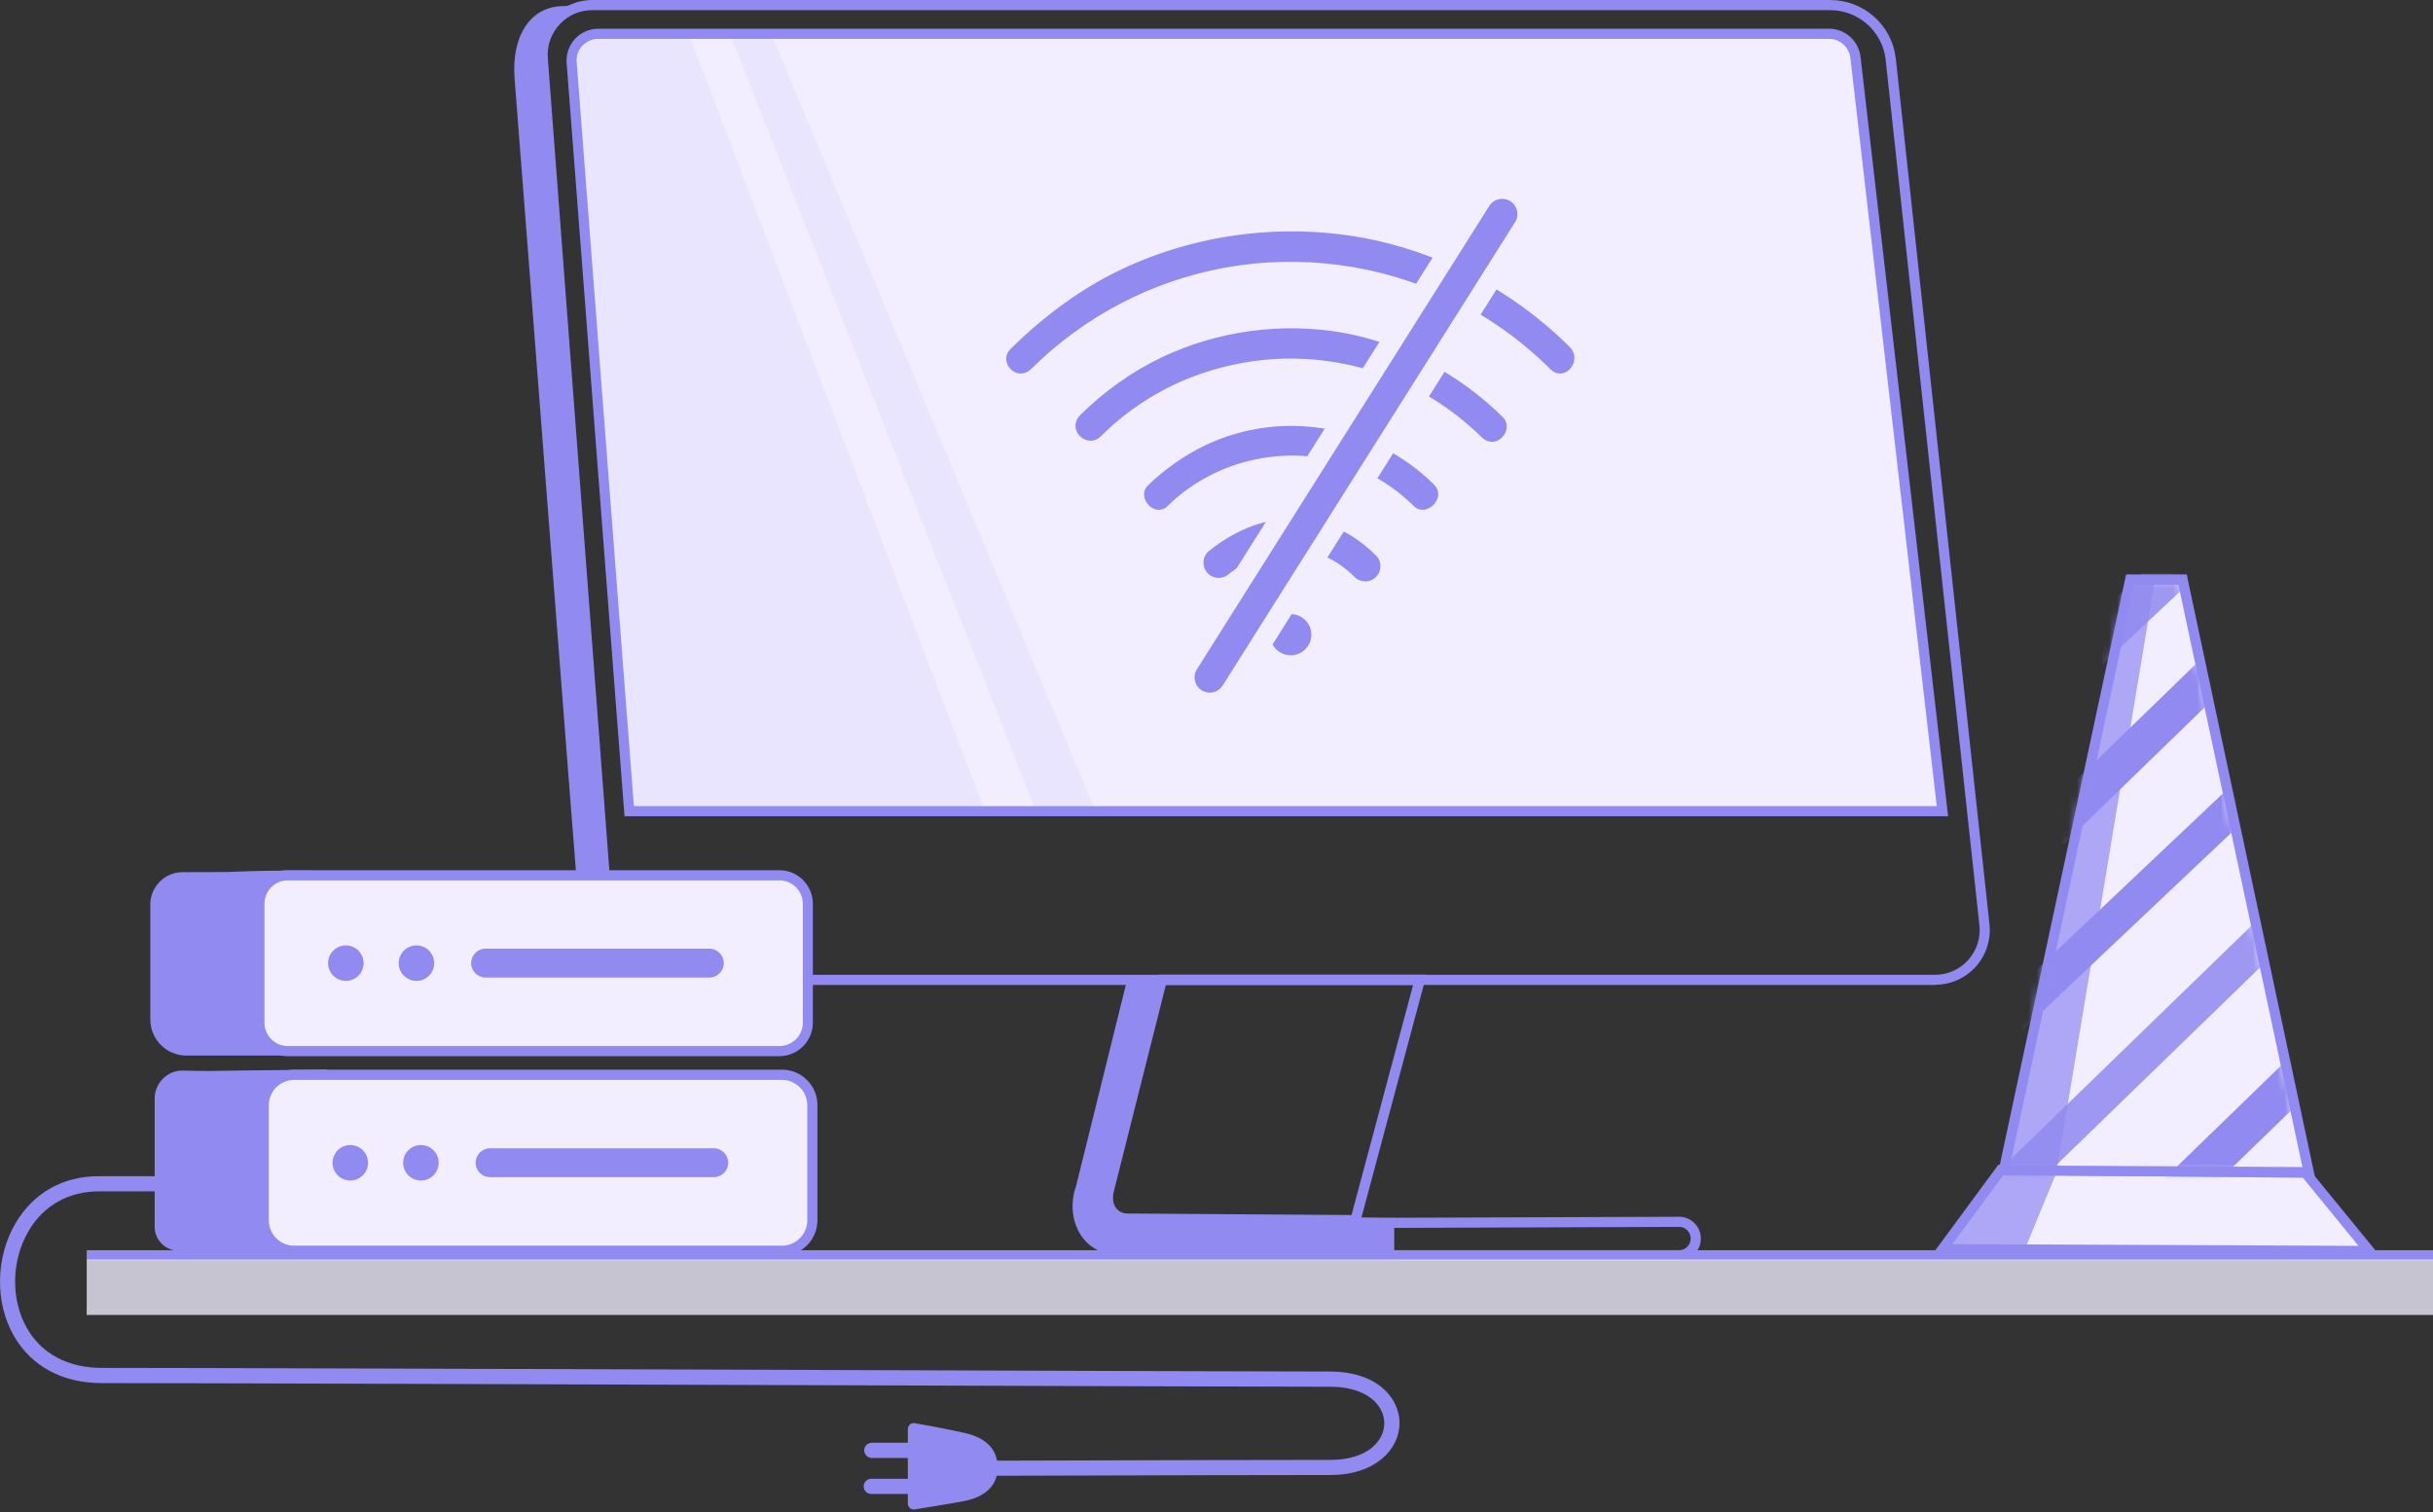 <svg width="304" height="189" viewBox="0 0 304 189" fill="none" xmlns="http://www.w3.org/2000/svg">
<rect x="0" y="0" width="304" height="189" fill="#333333" stroke="none"/>
<path d="M241.779 123.098H83.602C79.342 123.098 75.729 119.777 75.387 115.53L67.197 7.391C67.045 5.489 67.692 3.6 68.985 2.206C70.278 0.799 72.103 0 74.018 0H228.683C232.854 0 236.378 3.119 236.873 7.264L248.574 115.441C248.802 117.368 248.194 119.321 246.901 120.778C245.608 122.236 243.744 123.073 241.779 123.073V123.098ZM74.005 1.268C72.433 1.268 70.975 1.902 69.91 3.068C68.845 4.222 68.326 5.73 68.452 7.302L76.642 115.429C76.933 119.016 79.989 121.831 83.602 121.831H241.779C243.376 121.831 244.885 121.146 245.95 119.954C247.002 118.763 247.509 117.178 247.319 115.593L235.605 7.416C235.187 3.917 232.207 1.268 228.67 1.268H74.005Z" fill="#918AF0"/>
<path d="M169.847 153.119L140.853 152.929C139.877 152.929 138.99 152.485 138.432 151.712C137.76 150.786 137.62 149.544 138.052 148.213L144.695 121.818H178.239L169.859 153.106L169.847 153.119ZM145.671 123.098L139.256 148.568C138.952 149.544 139.015 150.38 139.446 150.964C139.776 151.407 140.27 151.661 140.853 151.661L168.871 151.851L176.566 123.098H145.658H145.671Z" fill="#918AF0"/>
<path d="M74.322 0.634C74.322 0.634 72.674 0.672 70.1 0.773C66.31 0.925 63.838 4.45 64.307 9.965C64.687 14.465 71.862 108.152 72.509 115.847C73.067 122.515 78.582 122.465 86.049 122.465C80.483 122.465 76.464 120.956 75.919 114.338C75.374 107.721 68.478 13.844 67.971 9.09C67.463 4.336 69.479 0.862 74.322 0.634Z" fill="#918AF0"/>
<path d="M145.189 122.465H140.828L134.451 148.238C133.069 152.143 135.022 156.884 140.042 156.884H174.208V152.193L140.359 151.864C138.736 151.864 138.47 150.216 138.914 148.644L145.202 122.465H145.189Z" fill="#918AF0"/>
<path d="M209.794 157.518H174.195C173.84 157.518 173.561 157.239 173.561 156.884C173.561 156.529 173.84 156.25 174.195 156.25H209.794C210.605 156.25 211.251 155.591 211.251 154.792C211.251 154.399 211.099 154.032 210.82 153.753C210.542 153.474 210.174 153.334 209.794 153.334L174.208 153.461C173.853 153.461 173.574 153.182 173.574 152.827C173.574 152.472 173.853 152.193 174.208 152.193L209.794 152.067C210.516 152.067 211.201 152.345 211.721 152.865C212.24 153.385 212.519 154.07 212.519 154.805C212.519 156.313 211.29 157.531 209.794 157.531V157.518Z" fill="#918AF0"/>
<path d="M71.419 7.797L78.62 101.382H242.704L231.84 7.188C231.65 5.502 230.23 4.222 228.531 4.222H74.74C72.801 4.222 71.279 5.87 71.419 7.797Z" fill="#F2EEFF"/>
<path d="M243.414 102.016H78.037L77.986 101.433L70.798 7.847C70.722 6.757 71.102 5.667 71.85 4.855C72.598 4.057 73.65 3.588 74.753 3.588H228.531C230.559 3.588 232.246 5.109 232.474 7.125L243.414 102.016ZM79.216 100.748H241.995L231.206 7.264C231.054 5.895 229.9 4.855 228.531 4.855H74.74C73.98 4.855 73.282 5.16 72.763 5.718C72.243 6.275 71.989 6.998 72.053 7.746L79.203 100.748H79.216Z" fill="#918AF0"/>
<path d="M296.039 156.352L242.704 156.123L250.007 146.197L288.052 146.565L296.039 156.339V156.352Z" fill="#F2EEFF"/>
<path d="M297.382 156.985L241.449 156.757L249.69 145.563H250.019L288.369 145.943L297.395 156.985H297.382ZM243.947 155.489L294.695 155.705L287.747 147.198L250.323 146.831L243.947 155.489Z" fill="#918AF0"/>
<path d="M288.102 146.4L250.007 146.197L265.79 72.35H272.344L288.102 146.4Z" fill="#F2EEFF"/>
<mask id="mask0_14181_220" style="mask-type:luminance" maskUnits="userSpaceOnUse" x="250" y="72" width="39" height="75">
<path d="M288.102 146.4L250.007 146.197L265.79 72.35H272.344L288.102 146.4Z" fill="white"/>
</mask>
<g mask="url(#mask0_14181_220)">
<g opacity="0.85">
<path d="M255.8 89.516L252.517 85.865L273.13 66.493L276.414 70.145L255.8 89.516Z" fill="#918AF0"/>
</g>
<path d="M255.192 108.076L251.857 104.83L276.972 80.464L280.306 83.71L255.192 108.076Z" fill="#918AF0"/>
<path d="M250.919 130.451L247.813 127.485L280.154 96.881L283.272 99.848L250.919 130.451Z" fill="#918AF0"/>
<g opacity="0.85">
<path d="M251.148 151.217L248.612 147.414L288.876 108.355L291.411 112.158L251.148 151.217Z" fill="#918AF0"/>
</g>
<path d="M259.553 164.693L255.965 161.346L296.229 122.3L299.816 125.647L259.553 164.693Z" fill="#918AF0"/>
</g>
<path opacity="0.71" d="M269.276 72.35L256.941 146.565L250.007 146.197L265.79 72.35H269.276Z" fill="#918AF0"/>
<path opacity="0.71" d="M256.941 146.565L252.998 156.149L242.704 156.123L250.007 146.197L256.941 146.565Z" fill="#918AF0"/>
<path d="M250.007 146.197L288.052 146.565" stroke="#918AF0" stroke-miterlimit="10" stroke-linecap="round"/>
<path d="M304 156.25H10.833V157.518H304V156.25Z" fill="#918AF0"/>
<g opacity="0.77">
<path d="M304 157.416H10.833V164.338H304V157.416Z" fill="#F2EEFF"/>
</g>
<g opacity="0.09">
<path d="M86.049 4.222L123.054 101.382H78.62L71.191 7.391C71.051 5.68 72.408 4.222 74.119 4.222H86.061H86.049Z" fill="#918AF0"/>
</g>
<g opacity="0.09">
<path d="M91.208 4.222L129.444 101.382H136.873L96.355 4.222H91.208Z" fill="#918AF0"/>
</g>
<path d="M114.522 182.214H108.932C108.412 182.214 107.981 181.783 107.981 181.263C107.981 180.743 108.412 180.312 108.932 180.312H114.522C115.042 180.312 115.473 180.743 115.473 181.263C115.473 181.783 115.042 182.214 114.522 182.214Z" fill="#918AF0"/>
<path d="M114.459 186.714H108.868C108.348 186.714 107.917 186.283 107.917 185.763C107.917 185.244 108.348 184.812 108.868 184.812H114.459C114.979 184.812 115.41 185.244 115.41 185.763C115.41 186.283 114.979 186.714 114.459 186.714Z" fill="#918AF0"/>
<path d="M124.664 183.519C124.664 181.136 123.27 179.741 120.62 179.108C118.858 178.689 115.803 178.131 114.307 177.865C113.85 177.789 113.432 178.131 113.432 178.6V187.906C113.432 188.362 113.838 188.717 114.294 188.641C115.841 188.388 119.035 187.88 120.519 187.589C123.054 187.107 124.651 185.636 124.651 183.507L124.664 183.519Z" fill="#918AF0"/>
<path d="M122.509 184.458V182.556C125.133 182.556 130.116 182.543 136.137 182.518C145.316 182.493 156.916 182.454 166.234 182.454C170.861 182.454 172.965 180.084 172.965 177.878C172.965 176.724 172.408 175.647 171.406 174.823C170.176 173.834 168.389 173.314 166.234 173.314C160.415 173.314 134.274 173.225 104 173.124C66.652 172.997 24.309 172.858 12.722 172.858C7.816 172.858 3.924 170.766 1.731 166.95C-0.653 162.804 -0.564 157.15 1.933 152.891C4.165 149.087 7.854 146.996 12.342 146.996C12.392 146.996 12.443 146.996 12.481 146.996H21.888V148.897H12.468C8.64 148.859 5.458 150.621 3.569 153.854C1.401 157.543 1.325 162.424 3.379 166.012C5.204 169.206 8.526 170.956 12.709 170.956C24.309 170.956 66.639 171.095 104 171.222C134.274 171.324 160.415 171.412 166.234 171.412C168.833 171.412 171.026 172.084 172.598 173.339C174.043 174.506 174.867 176.154 174.867 177.865C174.867 181.085 171.901 184.343 166.234 184.343C156.916 184.343 145.328 184.381 136.15 184.407C130.128 184.419 125.146 184.445 122.509 184.445V184.458Z" fill="#918AF0"/>
<path d="M39.002 108.811C33.919 108.773 31.624 108.862 29.52 108.938C27.732 109.014 28.112 108.976 22.8 109.001C20.595 109.001 18.782 110.827 18.782 113.032V127.409C18.782 129.906 20.797 131.922 23.295 131.922H37.544" fill="#918AF0"/>
<path d="M97.395 109.381H35.947C33.986 109.381 32.397 110.971 32.397 112.931V127.802C32.397 129.762 33.986 131.352 35.947 131.352H97.395C99.355 131.352 100.944 129.762 100.944 127.802V112.931C100.944 110.971 99.355 109.381 97.395 109.381Z" fill="#F2EEFF"/>
<path d="M97.395 131.998H35.947C33.64 131.998 31.763 130.122 31.763 127.814V112.944C31.763 110.636 33.64 108.76 35.947 108.76H97.382C99.689 108.76 101.566 110.636 101.566 112.944V127.814C101.566 130.122 99.689 131.998 97.382 131.998H97.395ZM35.96 110.028C34.35 110.028 33.044 111.334 33.044 112.944V127.814C33.044 129.425 34.35 130.73 35.96 130.73H97.395C99.005 130.73 100.311 129.425 100.311 127.814V112.944C100.311 111.334 99.005 110.028 97.395 110.028H35.947H35.96Z" fill="#918AF0"/>
<path d="M40.916 133.684C35.452 133.722 32.397 133.773 29.443 133.798C27.554 133.824 25.615 133.9 22.965 133.798C20.975 133.71 19.327 135.307 19.327 137.297V153.322C19.327 154.97 20.671 156.314 22.319 156.314L38.089 156.884" fill="#918AF0"/>
<path d="M97.712 134.331H36.746C34.652 134.331 32.955 136.028 32.955 138.121V152.51C32.955 154.604 34.652 156.301 36.746 156.301H97.712C99.805 156.301 101.502 154.604 101.502 152.51V138.121C101.502 136.028 99.805 134.331 97.712 134.331Z" fill="#F2EEFF"/>
<path d="M97.712 156.935H36.745C34.311 156.935 32.321 154.957 32.321 152.51V138.109C32.321 135.675 34.299 133.684 36.745 133.684H97.712C100.146 133.684 102.136 135.662 102.136 138.109V152.51C102.136 154.944 100.158 156.935 97.712 156.935ZM36.745 134.965C35.009 134.965 33.589 136.384 33.589 138.121V152.523C33.589 154.26 35.009 155.68 36.745 155.68H97.712C99.448 155.68 100.868 154.26 100.868 152.523V138.121C100.868 136.384 99.448 134.965 97.712 134.965H36.745Z" fill="#918AF0"/>
<path d="M43.211 122.591C44.437 122.591 45.43 121.598 45.43 120.373C45.43 119.148 44.437 118.154 43.211 118.154C41.986 118.154 40.993 119.148 40.993 120.373C40.993 121.598 41.986 122.591 43.211 122.591Z" fill="#918AF0"/>
<path d="M52.035 122.591C53.26 122.591 54.253 121.598 54.253 120.373C54.253 119.148 53.26 118.154 52.035 118.154C50.809 118.154 49.816 119.148 49.816 120.373C49.816 121.598 50.809 122.591 52.035 122.591Z" fill="#918AF0"/>
<path d="M88.622 118.56H60.681C59.68 118.56 58.868 119.369 58.868 120.366C58.868 121.364 59.68 122.173 60.681 122.173H88.622C89.623 122.173 90.435 121.364 90.435 120.366C90.435 119.369 89.623 118.56 88.622 118.56Z" fill="#918AF0"/>
<path d="M43.769 147.541C44.994 147.541 45.987 146.547 45.987 145.322C45.987 144.097 44.994 143.104 43.769 143.104C42.544 143.104 41.55 144.097 41.55 145.322C41.55 146.547 42.544 147.541 43.769 147.541Z" fill="#918AF0"/>
<path d="M52.592 147.541C53.818 147.541 54.811 146.547 54.811 145.322C54.811 144.097 53.818 143.104 52.592 143.104C51.367 143.104 50.374 144.097 50.374 145.322C50.374 146.547 51.367 147.541 52.592 147.541Z" fill="#918AF0"/>
<path d="M89.18 143.509H61.239C60.237 143.509 59.426 144.318 59.426 145.316C59.426 146.314 60.237 147.122 61.239 147.122H89.18C90.181 147.122 90.993 146.314 90.993 145.316C90.993 144.318 90.181 143.509 89.18 143.509Z" fill="#918AF0"/>
<path d="M178.696 60.966C171.419 53.765 160.263 51.8 150.983 56.161C148.447 57.353 145.836 59.166 143.845 61.131C142.933 62.031 144.505 63.73 145.417 62.83C152.086 56.225 162.456 54.336 170.95 58.443C173.244 59.546 175.311 61.029 177.124 62.83C178.036 63.73 179.862 62.006 178.696 60.966Z" fill="#918AF0"/>
<path d="M144.821 63.717C144.745 63.717 144.669 63.717 144.593 63.704C144.213 63.654 143.845 63.451 143.541 63.147C142.806 62.399 142.742 61.346 143.414 60.687C145.443 58.684 148.105 56.821 150.716 55.591C160.225 51.128 171.634 53.106 179.127 60.51C179.596 60.941 179.799 61.524 179.659 62.12C179.507 62.817 178.911 63.438 178.214 63.641C177.643 63.806 177.086 63.679 176.68 63.273C174.905 61.511 172.877 60.079 170.671 59.014C162.557 55.096 152.352 56.846 145.861 63.273C145.569 63.565 145.202 63.717 144.821 63.717ZM161.353 54.488C157.917 54.488 154.482 55.223 151.262 56.732C148.777 57.898 146.241 59.673 144.302 61.575C144.086 61.79 144.327 62.132 144.441 62.246C144.543 62.361 144.682 62.437 144.783 62.449C144.847 62.449 144.91 62.449 144.974 62.373C151.959 55.464 162.507 53.651 171.229 57.873C173.561 59.001 175.691 60.51 177.567 62.373C177.605 62.411 177.669 62.475 177.859 62.424C178.113 62.348 178.366 62.082 178.429 61.841C178.455 61.739 178.455 61.6 178.277 61.435L178.252 61.41C173.675 56.871 167.539 54.488 161.353 54.488Z" fill="#918AF0"/>
<path d="M187.329 52.574C182.08 47.363 175.006 43.496 167.717 42.203C160.186 40.872 152.377 41.899 145.468 45.183C141.741 46.957 138.343 49.404 135.402 52.307C134.21 53.499 136.01 55.147 137.075 54.082C142.07 49.125 148.244 45.956 155.179 44.701C162.266 43.42 169.771 44.435 176.261 47.579C179.76 49.277 182.93 51.547 185.681 54.272C186.834 55.261 188.242 53.474 187.329 52.561V52.574Z" fill="#918AF0"/>
<path d="M186.404 55.211C186.011 55.211 185.605 55.058 185.263 54.767C182.499 52.028 179.38 49.81 175.97 48.162C169.619 45.081 162.266 44.08 155.28 45.347C148.384 46.602 142.4 49.696 137.519 54.551C137.063 55.008 136.442 55.185 135.82 55.02C135.149 54.843 134.603 54.298 134.439 53.651C134.274 53.03 134.464 52.383 134.958 51.889C138.014 48.859 141.449 46.425 145.202 44.638C152.162 41.329 160.199 40.251 167.831 41.595C175.045 42.875 182.322 46.717 187.786 52.142C188.445 52.802 188.419 53.867 187.722 54.615C187.355 55.02 186.885 55.223 186.416 55.223L186.404 55.211ZM161.252 43.535C166.525 43.535 171.787 44.714 176.528 47.021C180.065 48.732 183.285 51.027 186.125 53.841C186.378 54.057 186.632 53.917 186.784 53.74C186.936 53.575 187.101 53.233 186.885 53.03C181.599 47.782 174.576 44.067 167.603 42.837C160.225 41.532 152.466 42.571 145.734 45.766C142.121 47.49 138.8 49.848 135.846 52.764C135.668 52.941 135.605 53.119 135.656 53.309C135.719 53.524 135.922 53.727 136.15 53.778C136.34 53.829 136.492 53.778 136.632 53.639C141.703 48.593 147.915 45.385 155.065 44.092C157.106 43.725 159.185 43.535 161.264 43.535H161.252Z" fill="#918AF0"/>
<path d="M128.328 45.74C135.047 39.059 143.668 34.508 152.998 32.822C162.57 31.085 172.674 32.442 181.434 36.663C186.175 38.958 190.486 42.026 194.226 45.74C195.303 46.78 196.85 44.942 195.633 43.75C188.66 36.816 179.646 32.023 169.948 30.299C159.946 28.512 149.525 29.881 140.346 34.255C135.364 36.625 130.61 40.188 126.705 44.08C125.653 45.056 127.238 46.767 128.328 45.74Z" fill="#918AF0"/>
<path d="M127.58 46.691C127.415 46.691 127.238 46.666 127.073 46.615C126.426 46.412 125.907 45.867 125.767 45.208C125.64 44.625 125.818 44.042 126.274 43.611C130.509 39.402 135.288 35.953 140.08 33.684C149.297 29.298 159.958 27.878 170.062 29.678C179.735 31.402 188.977 36.245 196.077 43.306C197.015 44.219 196.812 45.449 196.14 46.146C195.455 46.843 194.466 46.869 193.782 46.197C190.067 42.495 185.82 39.49 181.155 37.234C172.534 33.076 162.583 31.732 153.112 33.443C143.896 35.117 135.478 39.516 128.772 46.184H128.759C128.417 46.514 127.998 46.678 127.58 46.678V46.691ZM161.391 30.185C154.228 30.185 147.065 31.77 140.625 34.838C136.036 37.018 131.244 40.467 127.162 44.536C127.022 44.663 126.972 44.79 127.01 44.929C127.06 45.132 127.25 45.347 127.453 45.411C127.618 45.462 127.758 45.423 127.897 45.297C134.781 38.451 143.427 33.925 152.897 32.214C162.621 30.451 172.864 31.833 181.713 36.105C186.505 38.413 190.853 41.506 194.669 45.309C194.847 45.487 195.037 45.474 195.24 45.271C195.417 45.094 195.633 44.638 195.189 44.219C188.267 37.335 179.266 32.619 169.834 30.933C167.045 30.439 164.218 30.185 161.391 30.185Z" fill="#918AF0"/>
<path d="M170.595 72.667C170.113 72.667 169.619 72.477 169.251 72.11C164.738 67.622 158.83 67.508 153.468 71.805C152.643 72.465 151.452 72.338 150.793 71.514C150.133 70.69 150.26 69.498 151.084 68.839C158.006 63.286 165.993 63.514 171.926 69.422C172.674 70.157 172.674 71.362 171.926 72.11C171.558 72.477 171.064 72.667 170.582 72.667H170.595Z" fill="#918AF0"/>
<path d="M161.277 81.897C162.698 81.897 163.85 80.744 163.85 79.323C163.85 77.902 162.698 76.75 161.277 76.75C159.856 76.75 158.703 77.902 158.703 79.323C158.703 80.744 159.856 81.897 161.277 81.897Z" fill="#918AF0"/>
<path d="M188.115 17.746L145.555 85.225L153.061 89.96L195.621 22.48L188.115 17.746Z" fill="#F2EEFF"/>
<path d="M151.16 86.562C150.818 86.562 150.463 86.473 150.146 86.27C149.259 85.713 148.992 84.534 149.55 83.646L186.087 25.735C186.644 24.848 187.823 24.582 188.711 25.14C189.598 25.697 189.865 26.876 189.307 27.764L152.77 85.674C152.403 86.245 151.794 86.562 151.16 86.562Z" fill="#918AF0"/>
<path d="M289.256 147.122L249.588 146.907L249.753 146.146L265.651 71.793H273.232L273.333 72.3L289.256 147.122ZM251.147 145.652L287.684 145.855L272.192 73.073H266.665L251.147 145.664V145.652Z" fill="#918AF0"/>
</svg>
